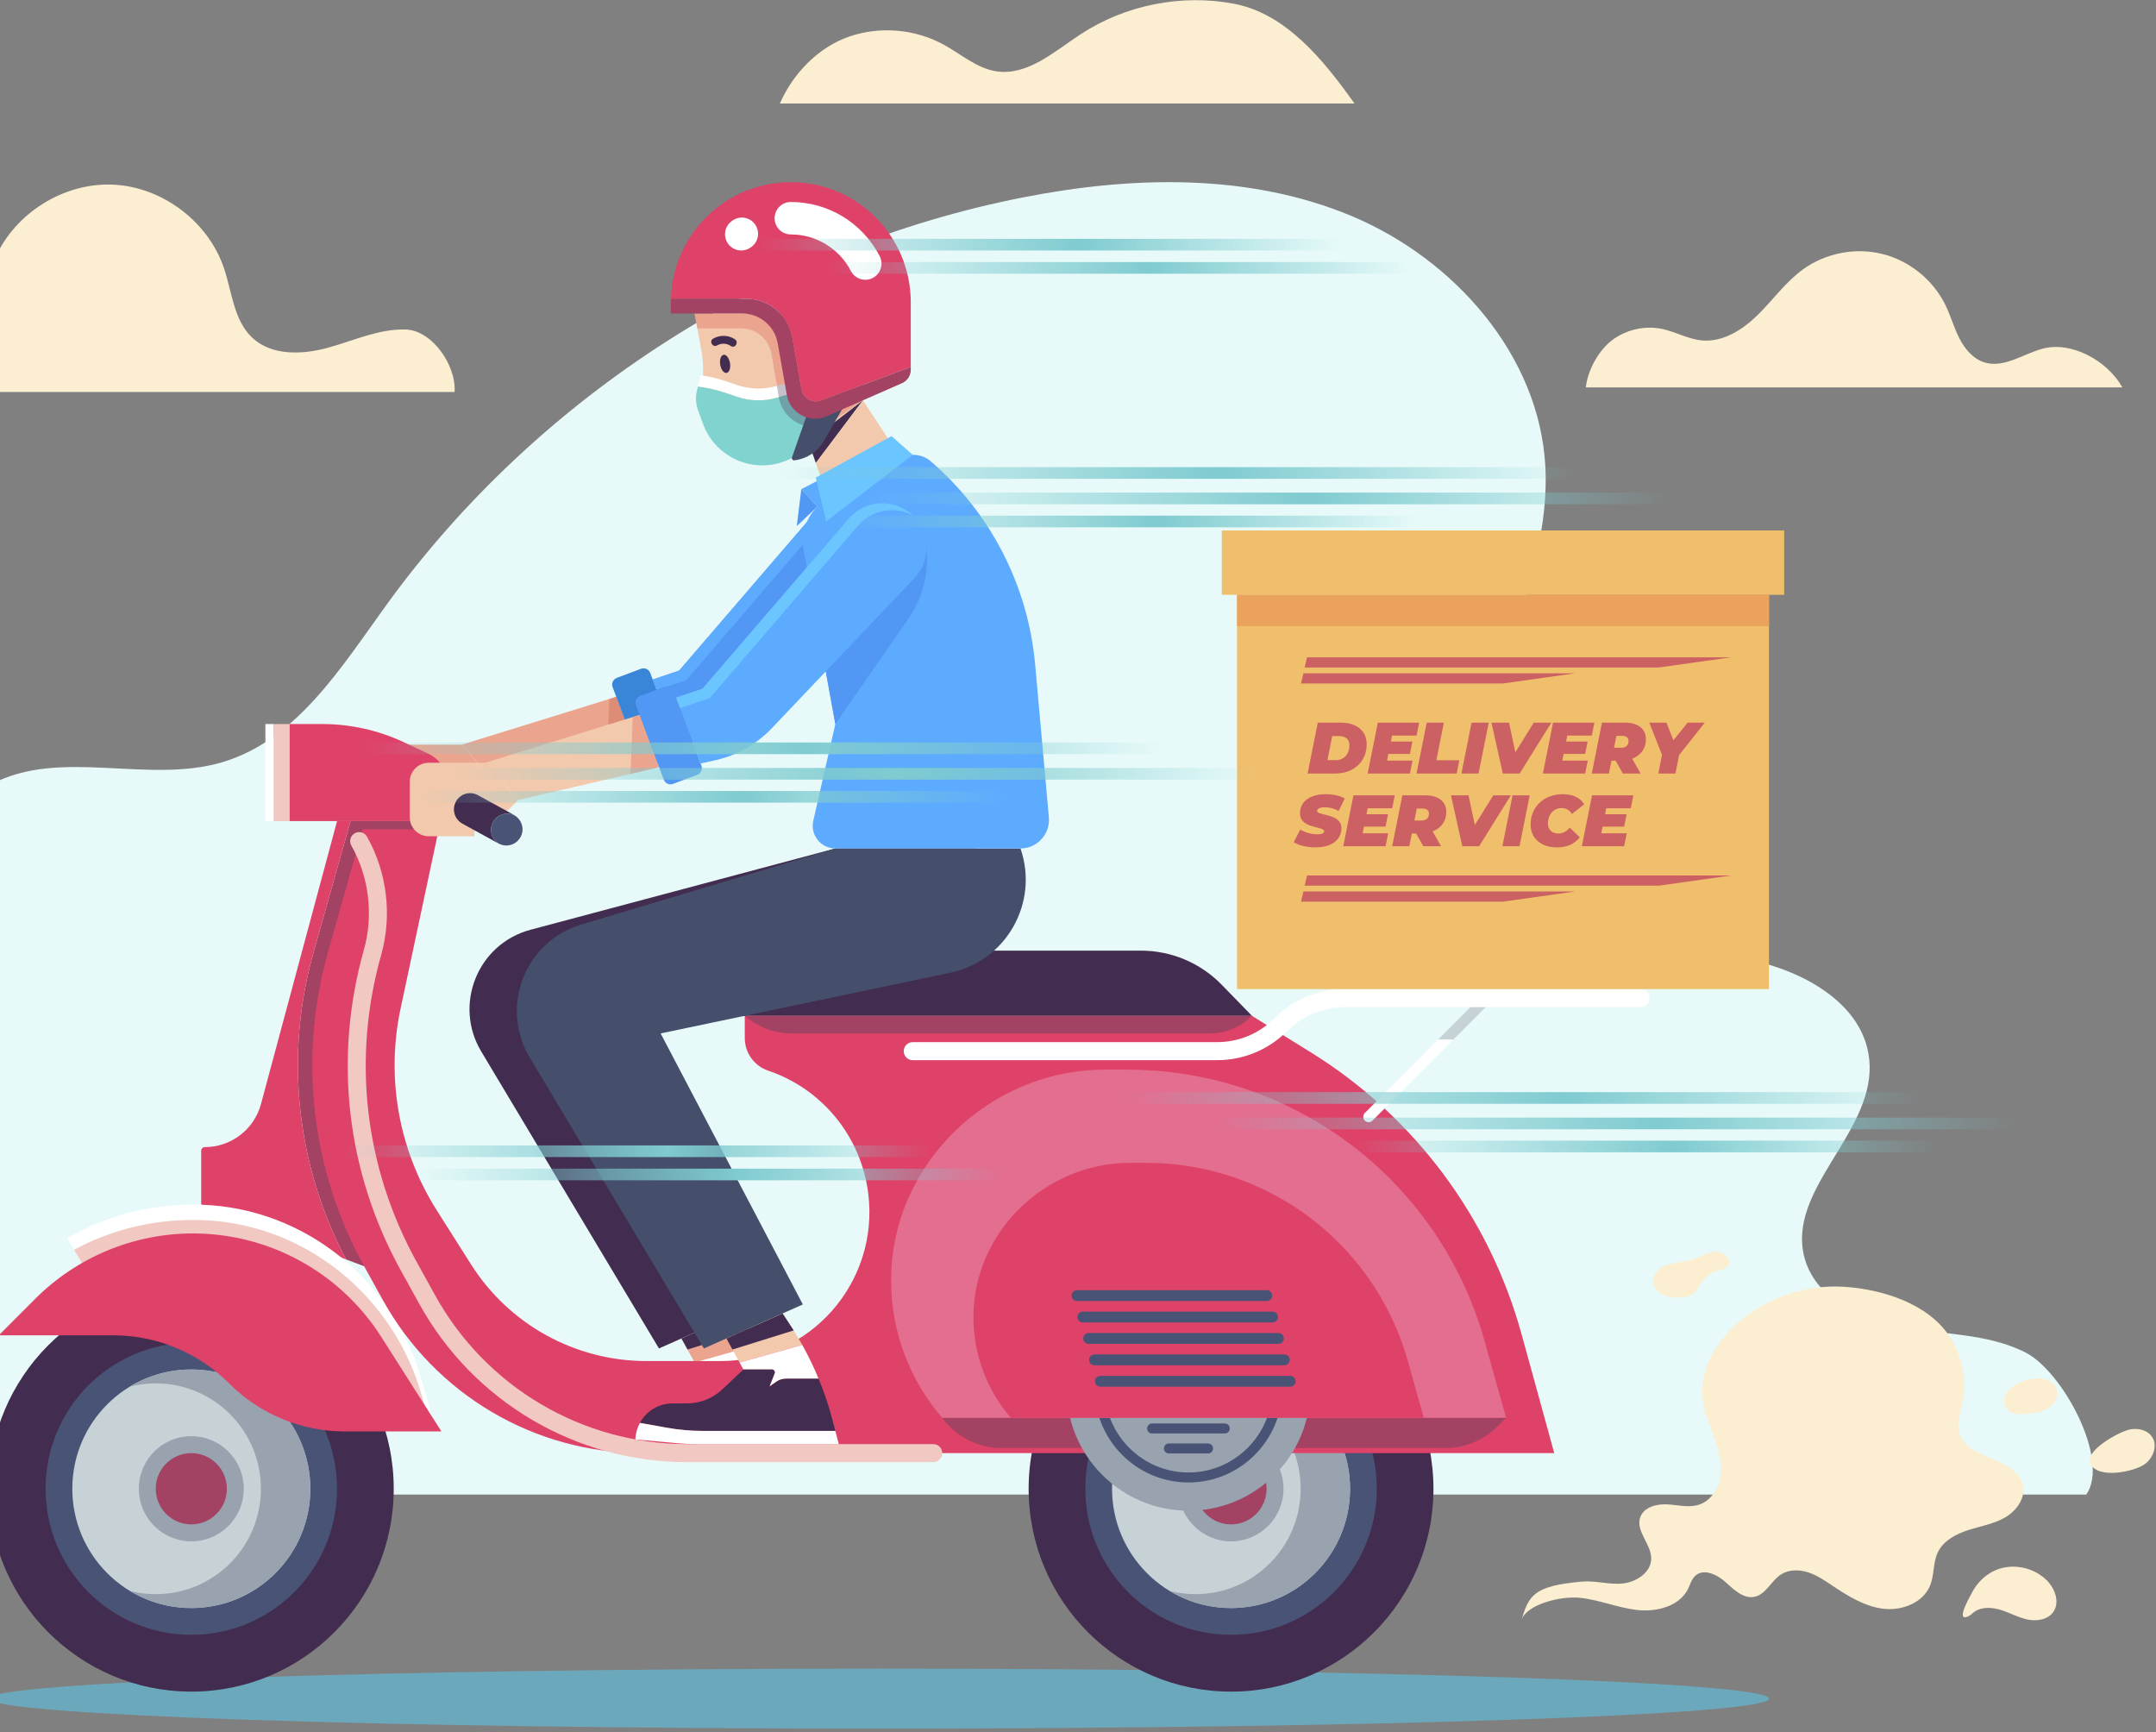 <svg width="178" height="143" viewBox="0 0 178 143" fill="none" xmlns="http://www.w3.org/2000/svg">
<rect x="0" y="0" width="178" height="143" fill="#808080" stroke="none"/>
<path d="M172.245 123.373H-25.915C-28.705 119.878 -25.646 113.556 -22.036 110.921C-18.426 108.285 -13.874 106.896 -10.895 103.562C-6.227 98.337 -6.995 90.418 -7.431 83.419C-7.867 76.419 -6.904 68.018 -0.719 64.737C4.986 61.711 12.174 64.752 18.363 62.914C24.477 61.099 28.166 55.096 31.911 49.924C44.42 32.646 63.622 20.37 84.529 16.282C93.532 14.522 103.139 14.288 111.601 17.837C120.062 21.385 127.093 29.326 127.584 38.504C127.932 44.995 125.127 51.182 123.707 57.526C122.287 63.869 122.721 71.541 127.878 75.486C132.053 78.68 137.806 78.326 143.016 78.994C148.226 79.662 154.207 82.688 154.358 87.949C154.521 93.657 147.538 98.247 148.968 103.774C149.843 107.152 153.553 108.951 156.983 109.558C160.413 110.165 164.057 110.063 167.177 111.616C170.296 113.17 174.227 120.504 172.245 123.373Z" fill="#E7FAF9"/>
<path d="M37.53 32.36H-14.364C-14.875 31.052 -13.768 29.604 -12.476 29.057C-11.185 28.509 -9.721 28.65 -8.324 28.769C-6.927 28.888 -5.442 28.958 -4.206 28.295C-1.815 27.015 -1.492 23.804 -0.404 21.316C1.224 17.59 5.262 15.066 9.317 15.24C13.372 15.413 17.181 18.273 18.486 22.123C19.16 24.109 19.296 26.437 20.822 27.873C22.427 29.383 24.957 29.286 27.08 28.702C29.202 28.118 31.277 27.139 33.478 27.199C35.678 27.259 37.68 30.16 37.53 32.36Z" fill="#FBEED1"/>
<path d="M111.829 8.546H64.387C65.451 6.08 67.569 3.896 70.104 3.021C72.638 2.145 75.536 2.388 77.89 3.673C79.336 4.462 80.64 5.643 82.269 5.887C84.834 6.271 87.04 4.255 89.21 2.832C92.894 0.415 97.524 -0.511 101.852 0.304C106.181 1.119 109.271 4.953 111.829 8.546Z" fill="#FBEED1"/>
<path d="M175.223 31.976H130.927C131.078 30.544 132.007 28.868 133.171 28.024C134.335 27.18 135.861 26.858 137.266 27.161C138.361 27.397 139.372 27.99 140.487 28.099C142.239 28.27 143.885 27.215 145.139 25.977C146.393 24.738 147.433 23.265 148.86 22.232C150.726 20.882 153.196 20.407 155.428 20.969C157.66 21.53 159.613 23.118 160.621 25.192C161.054 26.082 161.318 27.048 161.768 27.93C162.219 28.812 162.911 29.639 163.859 29.923C165.438 30.395 166.992 29.246 168.579 28.798C171.002 28.113 173.99 29.776 175.223 31.976Z" fill="#FBEED1"/>
<path d="M72.564 142.69C113.147 142.69 146.046 141.582 146.046 140.215C146.046 138.848 113.147 137.74 72.564 137.74C31.982 137.74 -0.917 138.848 -0.917 140.215C-0.917 141.582 31.982 142.69 72.564 142.69Z" fill="#6CA8BC"/>
<path d="M38.134 61.468H33.472C32.604 61.468 31.9 62.173 31.9 63.042V65.961C31.9 66.831 32.604 67.536 33.472 67.536H37.246V66.375C38.384 66.375 39.474 65.922 40.279 65.116L40.846 64.548L38.134 61.468Z" fill="#EBA58E"/>
<path d="M38.135 61.467L40.846 64.548L52.489 61.836L50.878 57.52L38.135 61.467Z" fill="#EBA58E"/>
<path d="M50.877 57.52L50.309 57.696L50.125 62.386L52.488 61.836L50.877 57.52Z" fill="#DD8C76"/>
<path d="M73.17 40.828C71.635 39.62 69.423 39.836 68.149 41.317L56.072 55.354L53.889 56.091L55.917 61.526L57.062 61.278C58.874 60.884 60.527 59.954 61.805 58.608L73.561 46.23C75.046 44.666 74.865 42.16 73.17 40.828Z" fill="#5297F4"/>
<path d="M55.981 61.699L55.917 61.526L53.889 56.092L53.688 55.554C53.573 55.246 53.231 55.09 52.923 55.205L50.927 55.953C50.62 56.068 50.464 56.411 50.579 56.719L50.742 57.154L52.639 62.238L52.872 62.864C52.987 63.172 53.329 63.328 53.637 63.213L55.633 62.465C55.94 62.35 56.096 62.008 55.981 61.699Z" fill="#3985D8"/>
<path d="M68.912 41.902C70.035 40.596 71.911 40.245 73.429 41.054C73.346 40.976 73.261 40.899 73.17 40.828C71.635 39.62 69.423 39.836 68.149 41.317L56.072 55.354L53.889 56.091L54.214 56.964L56.666 56.135L68.912 41.902Z" fill="#5DABFF"/>
<path d="M68.967 70.036L43.795 76.749C39.443 77.91 37.414 82.924 39.73 86.794L54.404 111.309L62.574 107.676L50.833 85.305L74.742 80.297C79.367 79.329 82.091 74.509 80.542 70.036H68.967Z" fill="#422C4F"/>
<path d="M61.516 109.349L60.902 108.419L56.26 110.483L57.352 112.476L62.527 111.021C62.21 110.453 61.875 109.894 61.516 109.349Z" fill="#EBA58E"/>
<path d="M60.239 113.364L59.807 114.467L60.384 114.06C60.612 113.899 60.885 113.812 61.165 113.812H63.876C63.481 112.857 63.032 111.925 62.527 111.021L57.352 112.476L57.665 113.046H60.023C60.187 113.046 60.299 113.212 60.239 113.364Z" fill="white"/>
<path d="M54.29 118.114H65.257L65.058 117.338C64.748 116.134 64.35 114.957 63.876 113.812H61.165C60.885 113.812 60.612 113.899 60.384 114.06L59.807 114.467L60.239 113.364C60.299 113.211 60.187 113.046 60.023 113.046H57.665L55.923 114.687C55.133 115.43 54.091 115.844 53.008 115.844H51.821C50.658 115.844 49.643 116.494 49.121 117.454L51.383 117.857C52.342 118.028 53.315 118.114 54.29 118.114Z" fill="#422C4F"/>
<path d="M54.29 118.114C53.316 118.114 52.343 118.028 51.383 117.857L49.122 117.454C48.9 117.861 48.765 118.323 48.748 118.818L52.203 119.131C52.75 119.181 53.298 119.206 53.847 119.206H65.539L65.258 118.114H54.29Z" fill="white"/>
<path d="M60.903 108.419L56.261 110.483L56.762 111.398L61.817 109.817L60.903 108.419Z" fill="#422C4F"/>
<path d="M30.129 67.778H28.941L25.883 78.62C23.488 87.106 24.459 96.183 28.574 103.961L30.064 104.524L30.129 67.778Z" fill="#A34262"/>
<path d="M25.882 78.62L28.941 67.778H27.827L21.549 91.126C20.984 93.229 19.081 94.69 16.908 94.69C16.744 94.69 16.611 94.823 16.611 94.987V99.444L28.574 103.961C24.459 96.183 23.488 87.107 25.882 78.62Z" fill="#DF4268"/>
<path d="M15.795 139.637C25.024 139.637 32.506 132.14 32.506 122.892C32.506 113.643 25.024 106.146 15.795 106.146C6.565 106.146 -0.917 113.643 -0.917 122.892C-0.917 132.14 6.565 139.637 15.795 139.637Z" fill="#422C4F"/>
<path d="M15.794 134.948C22.44 134.948 27.827 129.55 27.827 122.891C27.827 116.233 22.44 110.834 15.794 110.834C9.149 110.834 3.762 116.233 3.762 122.891C3.762 129.55 9.149 134.948 15.794 134.948Z" fill="#495375"/>
<path d="M15.795 132.736C21.221 132.736 25.62 128.328 25.62 122.891C25.62 117.454 21.221 113.046 15.795 113.046C10.368 113.046 5.97 117.454 5.97 122.891C5.97 128.328 10.368 132.736 15.795 132.736Z" fill="#C7D2D7"/>
<path d="M15.795 113.046C13.94 113.046 12.205 113.562 10.725 114.458C11.408 114.285 12.123 114.192 12.86 114.192C17.654 114.192 21.541 118.086 21.541 122.891C21.541 127.696 17.654 131.591 12.86 131.591C12.123 131.591 11.408 131.498 10.725 131.325C12.205 132.22 13.94 132.736 15.795 132.736C21.221 132.736 25.62 128.328 25.62 122.891C25.62 117.454 21.221 113.046 15.795 113.046Z" fill="#99A3B0"/>
<path d="M15.795 127.233C18.188 127.233 20.127 125.289 20.127 122.891C20.127 120.494 18.188 118.55 15.795 118.55C13.402 118.55 11.462 120.494 11.462 122.891C11.462 125.289 13.402 127.233 15.795 127.233Z" fill="#99A3B0"/>
<path d="M17.869 124.971C19.016 123.822 19.016 121.96 17.869 120.811C16.723 119.663 14.864 119.663 13.718 120.811C12.572 121.96 12.572 123.822 13.718 124.971C14.864 126.12 16.723 126.12 17.869 124.971Z" fill="#A34262"/>
<path d="M101.636 139.637C110.865 139.637 118.347 132.14 118.347 122.892C118.347 113.643 110.865 106.146 101.636 106.146C92.406 106.146 84.924 113.643 84.924 122.892C84.924 132.14 92.406 139.637 101.636 139.637Z" fill="#422C4F"/>
<path d="M101.635 134.948C108.28 134.948 113.668 129.55 113.668 122.891C113.668 116.233 108.28 110.834 101.635 110.834C94.99 110.834 89.603 116.233 89.603 122.891C89.603 129.55 94.99 134.948 101.635 134.948Z" fill="#495375"/>
<path d="M101.636 132.736C107.062 132.736 111.461 128.328 111.461 122.891C111.461 117.454 107.062 113.046 101.636 113.046C96.209 113.046 91.811 117.454 91.811 122.891C91.811 128.328 96.209 132.736 101.636 132.736Z" fill="#C7D2D7"/>
<path d="M101.636 113.046C99.781 113.046 98.046 113.562 96.565 114.458C97.249 114.285 97.964 114.192 98.701 114.192C103.495 114.192 107.382 118.086 107.382 122.891C107.382 127.696 103.495 131.591 98.701 131.591C97.964 131.591 97.249 131.498 96.565 131.325C98.046 132.22 99.781 132.736 101.636 132.736C107.062 132.736 111.461 128.328 111.461 122.891C111.461 117.454 107.062 113.046 101.636 113.046Z" fill="#99A3B0"/>
<path d="M101.635 127.233C104.028 127.233 105.968 125.289 105.968 122.891C105.968 120.494 104.028 118.55 101.635 118.55C99.243 118.55 97.303 120.494 97.303 122.891C97.303 125.289 99.243 127.233 101.635 127.233Z" fill="#99A3B0"/>
<path d="M103.709 124.971C104.855 123.823 104.855 121.96 103.709 120.812C102.563 119.663 100.704 119.663 99.558 120.812C98.412 121.96 98.412 123.823 99.558 124.971C100.704 126.12 102.563 126.12 103.709 124.971Z" fill="#A34262"/>
<path d="M16.6 100.713C25.207 100.985 32.569 107.021 34.859 115.34L35.232 116.691L35.636 116.89L34.859 114.071C32.569 105.752 25.208 99.716 16.6 99.444C16.378 99.437 16.155 99.434 15.931 99.434C12.226 99.434 8.671 100.402 5.547 102.21L6.116 103.162C9.1 101.558 12.449 100.703 15.931 100.703C16.155 100.702 16.378 100.706 16.6 100.713Z" fill="white"/>
<path d="M18.172 108.29L35.231 116.691L34.859 115.34C32.569 107.021 25.207 100.985 16.6 100.713C16.377 100.706 16.155 100.703 15.931 100.703C12.449 100.703 9.1 101.558 6.115 103.162L9.18 108.29H18.172V108.29Z" fill="#F2C8C2"/>
<path d="M36.443 118.159H28.469C24.885 118.159 21.447 116.732 18.912 114.192C16.377 111.652 12.94 110.225 9.355 110.225H-0.1L2.892 107.227C6.35 103.762 11.041 101.815 15.932 101.815C22.231 101.815 28.095 105.038 31.481 110.36L36.443 118.159Z" fill="#DF4268"/>
<path d="M30.13 67.778L27.072 78.62C24.619 87.312 25.695 96.623 30.065 104.524L31.592 107.285C35.915 115.1 44.13 119.95 53.048 119.95H128.32L125.624 110.143C122.964 100.468 116.754 92.158 108.238 86.877L103.364 83.854H61.489V85.687C61.489 86.904 62.264 87.986 63.415 88.375C67.896 89.887 71.112 93.842 71.686 98.544C72.582 105.881 66.869 112.349 59.493 112.349H53.37C47.501 112.349 42.039 109.341 38.893 104.377L36.054 99.897C32.923 94.957 31.852 88.984 33.071 83.261L36.369 67.778H30.13Z" fill="#DF4268"/>
<path d="M103.364 83.854H58.106V78.471H94.196C96.706 78.471 99.109 79.486 100.862 81.285L103.364 83.854Z" fill="#422C4F"/>
<path d="M77.052 120.695H56.732C47.548 120.695 39.078 115.694 34.626 107.646L33.099 104.885C28.604 96.758 27.517 87.359 30.04 78.417C30.851 75.541 30.475 72.399 29.006 69.797C28.804 69.439 28.93 68.985 29.287 68.782C29.644 68.58 30.097 68.706 30.299 69.064C31.962 72.009 32.388 75.566 31.47 78.822C29.055 87.383 30.095 96.382 34.398 104.163L35.925 106.924C40.115 114.5 48.087 119.206 56.731 119.206H77.051C77.461 119.206 77.794 119.539 77.794 119.95C77.794 120.361 77.462 120.695 77.052 120.695Z" fill="#F2C8C2"/>
<path d="M77.787 117.035H124.345L123.632 117.749C122.493 118.89 120.949 119.531 119.339 119.531H82.691C80.752 119.532 78.931 118.604 77.787 117.035Z" fill="#A34262"/>
<path d="M98.121 124.702C103.682 124.702 108.191 120.184 108.191 114.611C108.191 109.038 103.682 104.52 98.121 104.52C92.559 104.52 88.05 109.038 88.05 114.611C88.05 120.184 92.559 124.702 98.121 124.702Z" fill="#99A3B0"/>
<path d="M98.12 122.372C93.85 122.372 90.375 118.89 90.375 114.611C90.375 110.332 93.85 106.85 98.12 106.85C102.391 106.85 105.866 110.332 105.866 114.611C105.866 118.89 102.391 122.372 98.12 122.372ZM98.12 107.676C94.304 107.676 91.199 110.787 91.199 114.611C91.199 118.435 94.304 121.547 98.12 121.547C101.937 121.547 105.042 118.435 105.042 114.611C105.042 110.787 101.937 107.676 98.12 107.676Z" fill="#495375"/>
<path d="M103.15 115.024H93.091C92.863 115.024 92.679 114.839 92.679 114.611C92.679 114.383 92.863 114.198 93.091 114.198H103.15C103.378 114.198 103.562 114.383 103.562 114.611C103.562 114.839 103.377 115.024 103.15 115.024Z" fill="#495375"/>
<path d="M102.284 113.373H93.957C93.729 113.373 93.545 113.188 93.545 112.96C93.545 112.732 93.729 112.547 93.957 112.547H102.284C102.512 112.547 102.696 112.732 102.696 112.96C102.696 113.188 102.511 113.373 102.284 113.373Z" fill="#495375"/>
<path d="M101.12 111.721H95.119C94.891 111.721 94.707 111.536 94.707 111.308C94.707 111.08 94.891 110.896 95.119 110.896H101.12C101.348 110.896 101.532 111.08 101.532 111.308C101.532 111.536 101.348 111.721 101.12 111.721Z" fill="#495375"/>
<path d="M99.737 110.07H96.504C96.276 110.07 96.092 109.885 96.092 109.657C96.092 109.429 96.276 109.245 96.504 109.245H99.737C99.965 109.245 100.15 109.429 100.15 109.657C100.15 109.885 99.965 110.07 99.737 110.07Z" fill="#495375"/>
<path d="M102.284 116.675H93.957C93.729 116.675 93.545 116.49 93.545 116.262C93.545 116.034 93.729 115.85 93.957 115.85H102.284C102.512 115.85 102.696 116.034 102.696 116.262C102.696 116.49 102.511 116.675 102.284 116.675Z" fill="#495375"/>
<path d="M101.12 118.327H95.119C94.891 118.327 94.707 118.142 94.707 117.914C94.707 117.686 94.891 117.501 95.119 117.501H101.12C101.348 117.501 101.532 117.686 101.532 117.914C101.532 118.142 101.348 118.327 101.12 118.327Z" fill="#495375"/>
<path d="M99.737 119.978H96.504C96.276 119.978 96.092 119.793 96.092 119.565C96.092 119.337 96.276 119.152 96.504 119.152H99.737C99.965 119.152 100.15 119.337 100.15 119.565C100.15 119.793 99.965 119.978 99.737 119.978Z" fill="#495375"/>
<path d="M108.989 92.756C104.197 89.838 98.698 88.295 93.092 88.295H91.212C81.661 88.295 73.563 96.123 73.569 105.693C73.572 110.029 75.164 113.991 77.787 117.035H90.92H104.052H124.345L122.561 110.672C120.464 103.193 115.614 96.79 108.989 92.756Z" fill="#E36E90"/>
<path d="M106.303 99.256C102.794 97.119 98.768 95.989 94.662 95.989H93.285C86.292 95.989 80.361 101.721 80.366 108.729C80.368 111.905 81.534 114.806 83.455 117.035H93.072H102.688H117.548L116.242 112.376C114.707 106.899 111.155 102.21 106.303 99.256Z" fill="#DF4268"/>
<path d="M106.518 114.466H90.845C90.599 114.466 90.399 114.266 90.399 114.019C90.399 113.773 90.599 113.573 90.845 113.573H106.518C106.764 113.573 106.963 113.773 106.963 114.019C106.963 114.266 106.764 114.466 106.518 114.466Z" fill="#495375"/>
<path d="M106.034 112.698H90.362C90.116 112.698 89.916 112.498 89.916 112.251C89.916 112.005 90.116 111.805 90.362 111.805H106.034C106.28 111.805 106.48 112.005 106.48 112.251C106.48 112.498 106.28 112.698 106.034 112.698Z" fill="#495375"/>
<path d="M105.552 110.93H89.879C89.633 110.93 89.434 110.73 89.434 110.484C89.434 110.237 89.633 110.037 89.879 110.037H105.552C105.798 110.037 105.997 110.237 105.997 110.484C105.997 110.73 105.798 110.93 105.552 110.93Z" fill="#495375"/>
<path d="M105.068 109.162H89.396C89.15 109.162 88.95 108.962 88.95 108.716C88.95 108.469 89.15 108.269 89.396 108.269H105.068C105.314 108.269 105.514 108.469 105.514 108.716C105.514 108.962 105.314 109.162 105.068 109.162Z" fill="#495375"/>
<path d="M104.586 107.394H88.913C88.667 107.394 88.468 107.194 88.468 106.947C88.468 106.701 88.667 106.501 88.913 106.501H104.586C104.832 106.501 105.032 106.701 105.032 106.947C105.032 107.194 104.832 107.394 104.586 107.394Z" fill="#495375"/>
<path d="M61.489 83.855H103.364C102.437 84.783 101.18 85.305 99.869 85.305H65.365C63.941 85.305 62.565 84.79 61.489 83.855Z" fill="#A34262"/>
<path d="M36.369 67.779H27.827H23.891V59.766H26.599C28.924 59.766 31.221 60.276 33.328 61.261L35.333 62.199C36.621 62.801 37.295 64.24 36.934 65.618L36.369 67.779Z" fill="#DF4268"/>
<path d="M23.891 59.766H22.579V67.779H23.891V59.766Z" fill="#F2C8C2"/>
<path d="M22.579 59.766H21.91V67.779H22.579V59.766Z" fill="white"/>
<path d="M123.088 82.707C123.262 82.532 123.262 82.249 123.088 82.075C122.914 81.901 122.632 81.901 122.458 82.075L118.726 85.815H119.986L123.088 82.707Z" fill="#C7D2D7"/>
<path d="M118.726 85.814L112.681 91.872C112.507 92.046 112.507 92.329 112.681 92.504C112.768 92.591 112.883 92.634 112.997 92.634C113.111 92.634 113.225 92.591 113.312 92.504L119.987 85.815H118.726V85.814Z" fill="white"/>
<path d="M100.472 87.513H75.356C74.946 87.513 74.613 87.18 74.613 86.769C74.613 86.358 74.946 86.025 75.356 86.025H100.472C102.266 86.025 103.953 85.325 105.222 84.054C106.771 82.501 108.83 81.647 111.021 81.647H135.45C135.86 81.647 136.192 81.98 136.192 82.391C136.192 82.802 135.86 83.135 135.45 83.135H111.021C109.227 83.135 107.54 83.835 106.272 85.106C104.723 86.658 102.663 87.513 100.472 87.513Z" fill="white"/>
<path d="M30.13 67.779H36.369L36.225 68.454H29.939L30.13 67.779Z" fill="#A34262"/>
<path d="M146.047 49.098H102.131V81.646H146.047V49.098Z" fill="#F0BF6C"/>
<path d="M147.304 43.788H100.873V49.098H147.304V43.788Z" fill="#F0BF6C"/>
<path d="M146.047 49.098H102.131V51.678H146.047V49.098Z" fill="#EBA25D"/>
<path d="M107.956 63.852L108.796 59.652H110.692C111.136 59.652 111.518 59.724 111.838 59.868C112.158 60.012 112.404 60.218 112.576 60.486C112.748 60.75 112.834 61.066 112.834 61.434C112.834 61.806 112.768 62.14 112.636 62.436C112.508 62.732 112.326 62.986 112.09 63.198C111.858 63.41 111.582 63.572 111.262 63.684C110.942 63.796 110.59 63.852 110.206 63.852H107.956ZM109.594 62.748H110.254C110.506 62.748 110.716 62.694 110.884 62.586C111.056 62.474 111.186 62.326 111.274 62.142C111.362 61.954 111.406 61.746 111.406 61.518C111.406 61.354 111.372 61.216 111.304 61.104C111.24 60.992 111.142 60.906 111.01 60.846C110.882 60.786 110.722 60.756 110.53 60.756H109.99L109.594 62.748ZM114.737 61.212H116.609L116.405 62.232H114.533L114.737 61.212ZM114.515 62.784H116.621L116.405 63.852H112.913L113.753 59.652H117.167L116.951 60.72H114.929L114.515 62.784ZM116.95 63.852L117.79 59.652H119.206L118.588 62.754H120.484L120.262 63.852H116.95ZM120.654 63.852L121.494 59.652H122.91L122.07 63.852H120.654ZM124.071 63.852L123.135 59.652H124.587L125.343 63.21H124.419L126.627 59.652H128.079L125.463 63.852H124.071ZM129.204 61.212H131.076L130.872 62.232H129L129.204 61.212ZM128.982 62.784H131.088L130.872 63.852H127.38L128.22 59.652H131.634L131.418 60.72H129.396L128.982 62.784ZM131.417 63.852L132.257 59.652H134.141C134.697 59.652 135.127 59.774 135.431 60.018C135.735 60.258 135.887 60.596 135.887 61.032C135.887 61.384 135.799 61.692 135.623 61.956C135.451 62.22 135.205 62.426 134.885 62.574C134.569 62.722 134.195 62.796 133.763 62.796H132.407L133.163 62.202L132.833 63.852H131.417ZM133.985 63.852L133.121 62.322H134.579L135.455 63.852H133.985ZM133.127 62.37L132.629 61.728H133.835C134.031 61.728 134.183 61.68 134.291 61.584C134.399 61.484 134.453 61.346 134.453 61.17C134.453 61.018 134.405 60.91 134.309 60.846C134.217 60.778 134.089 60.744 133.925 60.744H132.827L133.583 60.084L133.127 62.37ZM136.909 63.852L137.275 62.01L137.431 62.856L136.165 59.652H137.587L138.451 61.854H137.557L139.327 59.652H140.749L138.211 62.856L138.691 62.01L138.325 63.852H136.909Z" fill="#CC6164"/>
<path d="M108.624 69.948C108.376 69.948 108.138 69.93 107.91 69.894C107.682 69.858 107.474 69.808 107.286 69.744C107.102 69.676 106.942 69.602 106.806 69.522L107.352 68.478C107.508 68.566 107.664 68.64 107.82 68.7C107.98 68.756 108.138 68.798 108.294 68.826C108.454 68.854 108.612 68.868 108.768 68.868C108.892 68.868 108.994 68.858 109.074 68.838C109.158 68.818 109.22 68.79 109.26 68.754C109.304 68.714 109.326 68.67 109.326 68.622C109.326 68.558 109.29 68.506 109.218 68.466C109.146 68.426 109.05 68.39 108.93 68.358C108.814 68.326 108.684 68.294 108.54 68.262C108.4 68.226 108.258 68.182 108.114 68.13C107.97 68.074 107.838 68.004 107.718 67.92C107.602 67.836 107.508 67.73 107.436 67.602C107.364 67.474 107.328 67.318 107.328 67.134C107.328 66.814 107.412 66.536 107.58 66.3C107.752 66.064 107.996 65.882 108.312 65.754C108.632 65.622 109.012 65.556 109.452 65.556C109.764 65.556 110.054 65.588 110.322 65.652C110.594 65.712 110.828 65.8 111.024 65.916L110.514 66.948C110.346 66.844 110.162 66.766 109.962 66.714C109.766 66.662 109.566 66.636 109.362 66.636C109.226 66.636 109.112 66.65 109.02 66.678C108.928 66.702 108.858 66.736 108.81 66.78C108.766 66.824 108.744 66.87 108.744 66.918C108.744 66.982 108.78 67.036 108.852 67.08C108.924 67.12 109.02 67.156 109.14 67.188C109.26 67.216 109.39 67.248 109.53 67.284C109.674 67.316 109.816 67.358 109.956 67.41C110.1 67.458 110.232 67.524 110.352 67.608C110.472 67.688 110.568 67.792 110.64 67.92C110.712 68.044 110.748 68.198 110.748 68.382C110.748 68.694 110.662 68.968 110.49 69.204C110.318 69.436 110.072 69.618 109.752 69.75C109.436 69.882 109.06 69.948 108.624 69.948ZM112.724 67.212H114.596L114.392 68.232H112.52L112.724 67.212ZM112.502 68.784H114.608L114.392 69.852H110.9L111.74 65.652H115.154L114.938 66.72H112.916L112.502 68.784ZM114.937 69.852L115.777 65.652H117.661C118.217 65.652 118.647 65.774 118.951 66.018C119.255 66.258 119.407 66.596 119.407 67.032C119.407 67.384 119.319 67.692 119.143 67.956C118.971 68.22 118.725 68.426 118.405 68.574C118.089 68.722 117.715 68.796 117.283 68.796H115.927L116.683 68.202L116.353 69.852H114.937ZM117.505 69.852L116.641 68.322H118.099L118.975 69.852H117.505ZM116.647 68.37L116.149 67.728H117.355C117.551 67.728 117.703 67.68 117.811 67.584C117.919 67.484 117.973 67.346 117.973 67.17C117.973 67.018 117.925 66.91 117.829 66.846C117.737 66.778 117.609 66.744 117.445 66.744H116.347L117.103 66.084L116.647 68.37ZM120.728 69.852L119.792 65.652H121.244L122 69.21H121.076L123.284 65.652H124.736L122.12 69.852H120.728ZM124.036 69.852L124.876 65.652H126.292L125.452 69.852H124.036ZM128.522 69.948C128.09 69.948 127.712 69.87 127.388 69.714C127.064 69.554 126.812 69.334 126.632 69.054C126.456 68.77 126.368 68.442 126.368 68.07C126.368 67.702 126.432 67.364 126.56 67.056C126.692 66.748 126.876 66.482 127.112 66.258C127.348 66.034 127.628 65.862 127.952 65.742C128.276 65.618 128.632 65.556 129.02 65.556C129.424 65.556 129.782 65.628 130.094 65.772C130.406 65.916 130.638 66.124 130.79 66.396L129.77 67.194C129.682 67.038 129.568 66.918 129.428 66.834C129.288 66.746 129.122 66.702 128.93 66.702C128.762 66.702 128.608 66.734 128.468 66.798C128.332 66.858 128.214 66.946 128.114 67.062C128.014 67.174 127.936 67.308 127.88 67.464C127.824 67.62 127.796 67.792 127.796 67.98C127.796 68.144 127.832 68.288 127.904 68.412C127.976 68.536 128.076 68.632 128.204 68.7C128.336 68.768 128.488 68.802 128.66 68.802C128.824 68.802 128.984 68.764 129.14 68.688C129.3 68.612 129.452 68.488 129.596 68.316L130.43 69.114C130.174 69.426 129.888 69.644 129.572 69.768C129.26 69.888 128.91 69.948 128.522 69.948ZM132.423 67.212H134.295L134.091 68.232H132.219L132.423 67.212ZM132.201 68.784H134.307L134.091 69.852H130.599L131.439 65.652H134.853L134.637 66.72H132.615L132.201 68.784Z" fill="#CC6164"/>
<path d="M107.611 55.577L107.412 56.417H124.089L130.062 55.577H107.611Z" fill="#CC6164"/>
<path d="M107.91 54.258L107.712 55.098H136.954L142.928 54.258H107.91Z" fill="#CC6164"/>
<path d="M107.611 73.588L107.412 74.427H124.089L130.062 73.588H107.611Z" fill="#CC6164"/>
<path d="M107.91 72.269L107.712 73.108H136.954L142.928 72.269H107.91Z" fill="#CC6164"/>
<path d="M68.967 70.037L47.974 76.323C43.33 77.714 41.239 83.117 43.731 87.282L58.113 111.309L66.283 107.676L54.542 85.305L78.451 80.297C83.077 79.329 85.801 74.509 84.251 70.036H68.967V70.037Z" fill="#454F6B"/>
<path d="M65.226 109.349L64.612 108.419L59.97 110.484L61.062 112.477L66.237 111.022C65.92 110.453 65.585 109.894 65.226 109.349Z" fill="#F2C9AD"/>
<path d="M63.949 113.364L63.517 114.467L64.094 114.06C64.322 113.899 64.595 113.813 64.875 113.813H67.586C67.191 112.857 66.742 111.925 66.237 111.021L61.062 112.476L61.375 113.046H63.733C63.897 113.047 64.009 113.212 63.949 113.364Z" fill="white"/>
<path d="M57.999 118.115H68.966L68.766 117.338C68.457 116.134 68.058 114.958 67.585 113.813H64.874C64.594 113.813 64.321 113.899 64.093 114.061L63.516 114.468L63.948 113.365C64.008 113.212 63.896 113.047 63.732 113.047H61.374L59.632 114.688C58.842 115.431 57.8 115.845 56.717 115.845H55.53C54.367 115.845 53.352 116.494 52.83 117.454L55.092 117.857C56.052 118.029 57.025 118.115 57.999 118.115Z" fill="#422C4F"/>
<path d="M57.999 118.114C57.025 118.114 56.052 118.028 55.092 117.857L52.831 117.454C52.609 117.862 52.474 118.324 52.457 118.818L55.912 119.132C56.459 119.181 57.007 119.206 57.556 119.206H69.248L68.967 118.114H57.999Z" fill="white"/>
<path d="M64.612 108.419L59.97 110.484L60.471 111.398L65.527 109.818L64.612 108.419Z" fill="#422C4F"/>
<path d="M64.309 32.822L63.673 29.209C63.46 28 62.412 27.118 61.186 27.118H57.569L57.892 28.834C58.127 30.076 58.104 31.353 57.826 32.586L57.667 33.286C57.601 33.584 57.826 33.866 58.13 33.866H58.861C59.795 37.252 63.903 38.696 66.756 36.5L71.243 33.047L68.861 34.714C67.109 35.94 64.68 34.93 64.309 32.822Z" fill="#F2C9AD"/>
<path d="M57.336 25.881L57.569 27.119H61.186C62.412 27.119 63.46 28 63.673 29.21L64.309 32.822C64.679 34.931 67.109 35.941 68.861 34.715L71.243 33.048L71.243 33.047V25.881H57.336Z" fill="#EBA58E"/>
<path d="M71.243 33.048L66.757 36.501L67.354 38.218L71.243 33.048Z" fill="#422C4F"/>
<path d="M74.384 37.816L71.244 33.048L67.355 38.218L68.372 41.143L74.384 37.816Z" fill="#F2C9AD"/>
<path d="M60.267 29.968C60.335 30.382 60.209 30.746 59.987 30.783C59.764 30.82 59.529 30.515 59.461 30.101C59.393 29.688 59.518 29.323 59.741 29.286C59.963 29.25 60.199 29.555 60.267 29.968Z" fill="#422C4F"/>
<path d="M59.204 28.513C59.577 28.302 59.994 28.331 60.348 28.566C60.697 28.797 61.021 28.235 60.675 28.005C60.132 27.645 59.441 27.634 58.877 27.953C58.514 28.158 58.84 28.719 59.204 28.513Z" fill="#422C4F"/>
<path d="M60.084 32.494L60.809 32.744C61.87 33.111 63.018 33.146 64.1 32.844L65.909 32.334L65.484 31.485L64.1 31.87C63.018 32.171 61.87 32.136 60.809 31.77L60.084 31.52C59.443 31.298 58.786 31.128 58.118 31.01L57.858 30.964L57.622 31.907L58.118 31.985C58.786 32.102 59.443 32.273 60.084 32.494Z" fill="white"/>
<path d="M65.909 32.334L64.1 32.845C63.018 33.146 61.871 33.111 60.809 32.744L60.084 32.494C59.443 32.273 58.786 32.103 58.118 31.984L57.622 31.907L57.544 32.219C57.408 32.759 57.438 33.327 57.627 33.851L58.033 34.973C58.746 36.941 60.562 38.292 62.648 38.407C63.947 38.478 65.226 38.06 66.233 37.235L67.741 36L65.909 32.334Z" fill="#81D3CF"/>
<path opacity="0.3" d="M64.14 31.859L64.309 32.822C64.58 34.365 65.955 35.316 67.359 35.236L65.484 31.484L64.14 31.859Z" fill="#422C4F"/>
<path d="M66.757 33.841L65.387 37.753C65.341 37.883 65.447 38.015 65.583 37.998C66.607 37.876 67.513 37.277 68.029 36.382L69.767 33.362L66.757 33.841Z" fill="#454F6B"/>
<path d="M65.417 27.861L66.172 32.148C66.301 32.88 67.06 33.316 67.755 33.058L75.194 30.298V24.963C75.194 19.481 70.76 15.037 65.289 15.037C59.918 15.037 55.549 19.32 55.391 24.664H61.614C63.488 24.663 65.091 26.012 65.417 27.861Z" fill="#DF4268"/>
<path d="M71.441 23.096C70.959 23.096 70.493 22.834 70.255 22.376C69.283 20.512 67.38 19.353 65.289 19.353C64.55 19.353 63.952 18.754 63.952 18.014C63.952 17.274 64.55 16.674 65.289 16.674C68.379 16.674 71.19 18.383 72.625 21.135C72.967 21.791 72.713 22.6 72.059 22.943C71.861 23.047 71.649 23.096 71.441 23.096Z" fill="white"/>
<path d="M61.198 20.677C60.786 20.677 60.38 20.487 60.118 20.128C59.682 19.531 59.812 18.692 60.408 18.256L60.47 18.211C61.071 17.78 61.906 17.918 62.336 18.52C62.766 19.121 62.628 19.958 62.028 20.389L61.986 20.419C61.748 20.593 61.472 20.677 61.198 20.677Z" fill="white"/>
<path d="M67.755 33.058C67.06 33.316 66.301 32.879 66.172 32.148L65.417 27.86C65.091 26.011 63.488 24.663 61.614 24.663H55.39C55.387 24.763 55.383 24.862 55.383 24.962V25.88H61.283C62.725 25.88 63.958 26.917 64.209 28.34L64.958 32.593C65.226 34.113 66.843 34.98 68.253 34.361L74.483 31.623C74.915 31.433 75.194 31.005 75.194 30.532V30.297L67.755 33.058Z" fill="#A34262"/>
<path d="M67.145 67.747L68.966 59.766L66.352 45.41C66.041 43.701 66.853 41.983 68.371 41.143L74.383 37.816C75.171 37.38 76.145 37.48 76.828 38.067C81.781 42.32 84.879 48.344 85.463 54.853L86.595 67.467C86.719 68.847 85.634 70.037 84.251 70.037H68.967C67.766 70.037 66.878 68.919 67.145 67.747Z" fill="#5DABFF"/>
<path d="M76.21 43.783L76.261 43.979C76.893 46.418 76.43 49.011 74.995 51.08L68.966 59.766L67.741 53.039L76.21 43.783Z" fill="#5297F4"/>
<path d="M67.808 39.523L66.156 40.379L67.808 42.164L68.372 41.143L67.808 39.523Z" fill="#5DABFF"/>
<path d="M66.156 40.379L65.781 43.43L67.483 41.813L66.156 40.379Z" fill="#5297F4"/>
<path d="M75.356 37.547L73.604 36L67.353 39.423L68.207 43.045L75.356 37.547Z" fill="#6BC5FF"/>
<path d="M40.062 62.961H35.4C34.532 62.961 33.828 63.666 33.828 64.536V67.455C33.828 68.325 34.532 69.03 35.4 69.03H39.174V67.868C40.311 67.868 41.402 67.416 42.207 66.61L42.773 66.042L40.062 62.961Z" fill="#F2C9AD"/>
<path d="M40.062 62.961L42.774 66.042L54.416 63.33L52.806 59.014L40.062 62.961Z" fill="#F2C9AD"/>
<path d="M52.805 59.014L52.237 59.19L52.053 63.88L54.416 63.33L52.805 59.014Z" fill="#EBA58E"/>
<path d="M75.098 42.321C73.562 41.114 71.351 41.329 70.076 42.81L57.999 56.847L55.816 57.584L57.844 63.019L58.989 62.771C60.802 62.377 62.454 61.447 63.733 60.101L75.489 47.723C76.974 46.16 76.793 43.654 75.098 42.321Z" fill="#5DABFF"/>
<path d="M57.909 63.192L57.844 63.02L55.816 57.585L55.616 57.047C55.501 56.739 55.158 56.583 54.851 56.698L52.855 57.446C52.548 57.561 52.392 57.904 52.507 58.212L52.669 58.648L54.566 63.731L54.8 64.357C54.915 64.665 55.257 64.822 55.565 64.707L57.561 63.959C57.868 63.843 58.024 63.5 57.909 63.192Z" fill="#5297F4"/>
<path d="M70.84 43.395C71.963 42.089 73.838 41.738 75.356 42.548C75.274 42.469 75.189 42.393 75.098 42.321C73.562 41.114 71.351 41.329 70.076 42.81L57.999 56.847L55.816 57.584L56.142 58.457L58.593 57.629L70.84 43.395Z" fill="#6BC5FF"/>
<path d="M40.705 67.861C41.059 67.212 41.872 66.974 42.52 67.33L42.525 67.333C42.498 67.315 42.475 67.294 42.446 67.278L39.456 65.637C38.808 65.281 37.996 65.519 37.641 66.168C37.287 66.817 37.524 67.631 38.171 67.986L41.156 69.625C40.572 69.248 40.366 68.481 40.705 67.861Z" fill="#422C4F"/>
<path d="M41.802 69.793C42.275 69.793 42.733 69.541 42.976 69.097C43.315 68.477 43.108 67.71 42.525 67.333L42.52 67.33C41.872 66.975 41.059 67.212 40.705 67.861C40.365 68.481 40.572 69.248 41.156 69.625L41.16 69.628C41.365 69.74 41.585 69.793 41.802 69.793Z" fill="#495375"/>
<path d="M125.605 133.747C126.217 131.749 126.537 130.9 130.633 130.553C131.754 130.459 132.881 130.833 133.999 130.706C135.117 130.579 136.307 129.8 136.324 128.673C136.341 127.466 135.024 126.394 135.415 125.252C135.703 124.41 136.763 124.128 137.65 124.179C138.537 124.231 139.452 124.482 140.294 124.197C141.326 123.846 141.959 122.744 142.061 121.657C142.163 120.57 141.83 119.492 141.455 118.467C141.08 117.443 140.653 116.417 140.554 115.33C140.343 113.018 141.67 110.796 143.406 109.257C145.799 107.136 149.05 106.017 152.239 106.218C155.357 106.414 159.185 107.588 160.969 110.337C162.016 111.95 162.396 113.984 162.003 115.868C161.837 116.663 161.539 117.482 161.757 118.264C162.076 119.409 163.328 119.971 164.432 120.406C165.535 120.84 166.778 121.462 167.017 122.626C167.233 123.681 166.471 124.724 165.54 125.261C164.609 125.799 163.521 125.976 162.497 126.304C161.473 126.632 160.429 127.188 159.975 128.164C159.587 128.999 159.7 129.991 159.363 130.848C158.794 132.295 157.039 132.981 155.498 132.797C153.956 132.614 152.585 131.76 151.293 130.896C150.651 130.466 150.003 130.023 149.268 129.787C148.532 129.551 147.682 129.549 147.034 129.969C146.225 130.494 145.799 131.61 144.855 131.809C143.939 132.001 143.147 131.217 142.452 130.59C141.758 129.962 140.642 129.44 139.958 130.079C139.658 130.359 139.551 130.783 139.369 131.151C138.649 132.601 136.774 133.079 135.169 132.899C133.563 132.718 132.039 132.056 130.432 131.892C128.824 131.727 126.004 132.446 125.605 133.747Z" fill="#FBEED1"/>
<path d="M165.047 129.503C166.43 129.05 168.058 129.465 169.056 130.526C169.693 131.203 170.057 132.298 169.523 133.06C169.075 133.7 168.17 133.845 167.406 133.688C166.643 133.531 165.95 133.137 165.206 132.901C164.463 132.665 163.586 132.612 162.964 133.082C162.81 133.199 162.675 133.345 162.499 133.425C161.407 133.924 162.614 131.844 162.754 131.561C163.224 130.61 164.03 129.837 165.047 129.503Z" fill="#FBEED1"/>
<path d="M175.789 118.007C176.492 117.843 177.332 118.039 177.706 118.658C178.143 119.382 177.746 120.383 177.056 120.872C176.2 121.478 173.202 122.128 172.575 120.817C172.074 119.769 174.894 118.217 175.789 118.007Z" fill="#FBEED1"/>
<path d="M165.605 116.182C165.762 116.472 166.081 116.646 166.405 116.708C166.729 116.769 167.063 116.733 167.39 116.697C167.969 116.633 168.567 116.563 169.069 116.269C169.572 115.975 169.955 115.392 169.832 114.822C169.36 112.654 164.561 114.25 165.605 116.182Z" fill="#FBEED1"/>
<path d="M137.416 104.505C136.898 104.737 136.44 105.23 136.47 105.798C136.493 106.22 136.786 106.594 137.152 106.804C137.518 107.015 137.948 107.084 138.369 107.108C138.898 107.138 139.474 107.083 139.867 106.727C140.12 106.499 140.261 106.176 140.454 105.895C140.798 105.391 141.322 105.014 141.907 104.845C142.252 104.746 142.778 104.649 142.79 104.195C142.801 103.741 142.189 103.42 141.81 103.337C141.453 103.259 141.134 103.388 140.81 103.528C140.313 103.743 139.824 103.952 139.294 104.077C138.671 104.224 138.008 104.241 137.416 104.505Z" fill="#FBEED1"/>
<path d="M111.378 19.715H62.601V20.677H111.378V19.715Z" fill="url(#paint0_linear_4021_5948)"/>
<path d="M117.141 21.632H68.364V22.594H117.141V21.632Z" fill="url(#paint1_linear_4021_5948)"/>
<path d="M77.323 94.55H28.546V95.512H77.323V94.55Z" fill="url(#paint2_linear_4021_5948)"/>
<path d="M83.087 96.467H34.31V97.429H83.087V96.467Z" fill="url(#paint3_linear_4021_5948)"/>
<path d="M117.777 42.565H69V43.527H117.777V42.565Z" fill="url(#paint4_linear_4021_5948)"/>
<path d="M138.641 40.662H71.703V41.625H138.641V40.662Z" fill="url(#paint5_linear_4021_5948)"/>
<path d="M131.166 38.56H64.228V39.523H131.166V38.56Z" fill="url(#paint6_linear_4021_5948)"/>
<path d="M83.606 65.293H34.829V66.256H83.606V65.293Z" fill="url(#paint7_linear_4021_5948)"/>
<path d="M104.47 63.392H37.532V64.354H104.47V63.392Z" fill="url(#paint8_linear_4021_5948)"/>
<path d="M96.995 61.289H30.058V62.252H96.995V61.289Z" fill="url(#paint9_linear_4021_5948)"/>
<path d="M160.582 94.155H111.805V95.118H160.582V94.155Z" fill="url(#paint10_linear_4021_5948)"/>
<path d="M167.268 92.253H100.33V93.216H167.268V92.253Z" fill="url(#paint11_linear_4021_5948)"/>
<path d="M159.793 90.151H92.856V91.114H159.793V90.151Z" fill="url(#paint12_linear_4021_5948)"/>
<defs>
<linearGradient id="paint0_linear_4021_5948" x1="62.601" y1="20.196" x2="111.378" y2="20.196" gradientUnits="userSpaceOnUse">
<stop stop-color="#7FCBD0" stop-opacity="0"/>
<stop offset="0.544" stop-color="#7FCBD0"/>
<stop offset="0.988" stop-color="#7FCBD0" stop-opacity="0"/>
</linearGradient>
<linearGradient id="paint1_linear_4021_5948" x1="68.364" y1="22.113" x2="117.142" y2="22.113" gradientUnits="userSpaceOnUse">
<stop stop-color="#7FCBD0" stop-opacity="0"/>
<stop offset="0.544" stop-color="#7FCBD0"/>
<stop offset="0.988" stop-color="#7FCBD0" stop-opacity="0"/>
</linearGradient>
<linearGradient id="paint2_linear_4021_5948" x1="28.546" y1="95.031" x2="77.323" y2="95.031" gradientUnits="userSpaceOnUse">
<stop stop-color="#7FCBD0" stop-opacity="0"/>
<stop offset="0.544" stop-color="#7FCBD0"/>
<stop offset="0.988" stop-color="#7FCBD0" stop-opacity="0"/>
</linearGradient>
<linearGradient id="paint3_linear_4021_5948" x1="34.309" y1="96.948" x2="83.087" y2="96.948" gradientUnits="userSpaceOnUse">
<stop stop-color="#7FCBD0" stop-opacity="0"/>
<stop offset="0.544" stop-color="#7FCBD0"/>
<stop offset="0.988" stop-color="#7FCBD0" stop-opacity="0"/>
</linearGradient>
<linearGradient id="paint4_linear_4021_5948" x1="69" y1="43.046" x2="117.777" y2="43.046" gradientUnits="userSpaceOnUse">
<stop stop-color="#7FCBD0" stop-opacity="0"/>
<stop offset="0.544" stop-color="#7FCBD0"/>
<stop offset="0.988" stop-color="#7FCBD0" stop-opacity="0"/>
</linearGradient>
<linearGradient id="paint5_linear_4021_5948" x1="71.703" y1="41.144" x2="138.641" y2="41.144" gradientUnits="userSpaceOnUse">
<stop stop-color="#7FCBD0" stop-opacity="0"/>
<stop offset="0.544" stop-color="#7FCBD0"/>
<stop offset="0.988" stop-color="#7FCBD0" stop-opacity="0"/>
</linearGradient>
<linearGradient id="paint6_linear_4021_5948" x1="64.228" y1="39.042" x2="131.166" y2="39.042" gradientUnits="userSpaceOnUse">
<stop stop-color="#7FCBD0" stop-opacity="0"/>
<stop offset="0.544" stop-color="#7FCBD0"/>
<stop offset="0.988" stop-color="#7FCBD0" stop-opacity="0"/>
</linearGradient>
<linearGradient id="paint7_linear_4021_5948" x1="34.829" y1="65.774" x2="83.606" y2="65.774" gradientUnits="userSpaceOnUse">
<stop stop-color="#7FCBD0" stop-opacity="0"/>
<stop offset="0.544" stop-color="#7FCBD0"/>
<stop offset="0.988" stop-color="#7FCBD0" stop-opacity="0"/>
</linearGradient>
<linearGradient id="paint8_linear_4021_5948" x1="37.532" y1="63.873" x2="104.47" y2="63.873" gradientUnits="userSpaceOnUse">
<stop stop-color="#7FCBD0" stop-opacity="0"/>
<stop offset="0.544" stop-color="#7FCBD0"/>
<stop offset="0.988" stop-color="#7FCBD0" stop-opacity="0"/>
</linearGradient>
<linearGradient id="paint9_linear_4021_5948" x1="30.058" y1="61.77" x2="96.995" y2="61.77" gradientUnits="userSpaceOnUse">
<stop stop-color="#7FCBD0" stop-opacity="0"/>
<stop offset="0.544" stop-color="#7FCBD0"/>
<stop offset="0.988" stop-color="#7FCBD0" stop-opacity="0"/>
</linearGradient>
<linearGradient id="paint10_linear_4021_5948" x1="111.805" y1="94.637" x2="160.582" y2="94.637" gradientUnits="userSpaceOnUse">
<stop stop-color="#7FCBD0" stop-opacity="0"/>
<stop offset="0.544" stop-color="#7FCBD0"/>
<stop offset="0.988" stop-color="#7FCBD0" stop-opacity="0"/>
</linearGradient>
<linearGradient id="paint11_linear_4021_5948" x1="100.33" y1="92.734" x2="167.268" y2="92.734" gradientUnits="userSpaceOnUse">
<stop stop-color="#7FCBD0" stop-opacity="0"/>
<stop offset="0.544" stop-color="#7FCBD0"/>
<stop offset="0.988" stop-color="#7FCBD0" stop-opacity="0"/>
</linearGradient>
<linearGradient id="paint12_linear_4021_5948" x1="92.856" y1="90.633" x2="159.793" y2="90.633" gradientUnits="userSpaceOnUse">
<stop stop-color="#7FCBD0" stop-opacity="0"/>
<stop offset="0.544" stop-color="#7FCBD0"/>
<stop offset="0.988" stop-color="#7FCBD0" stop-opacity="0"/>
</linearGradient>
</defs>
</svg>
